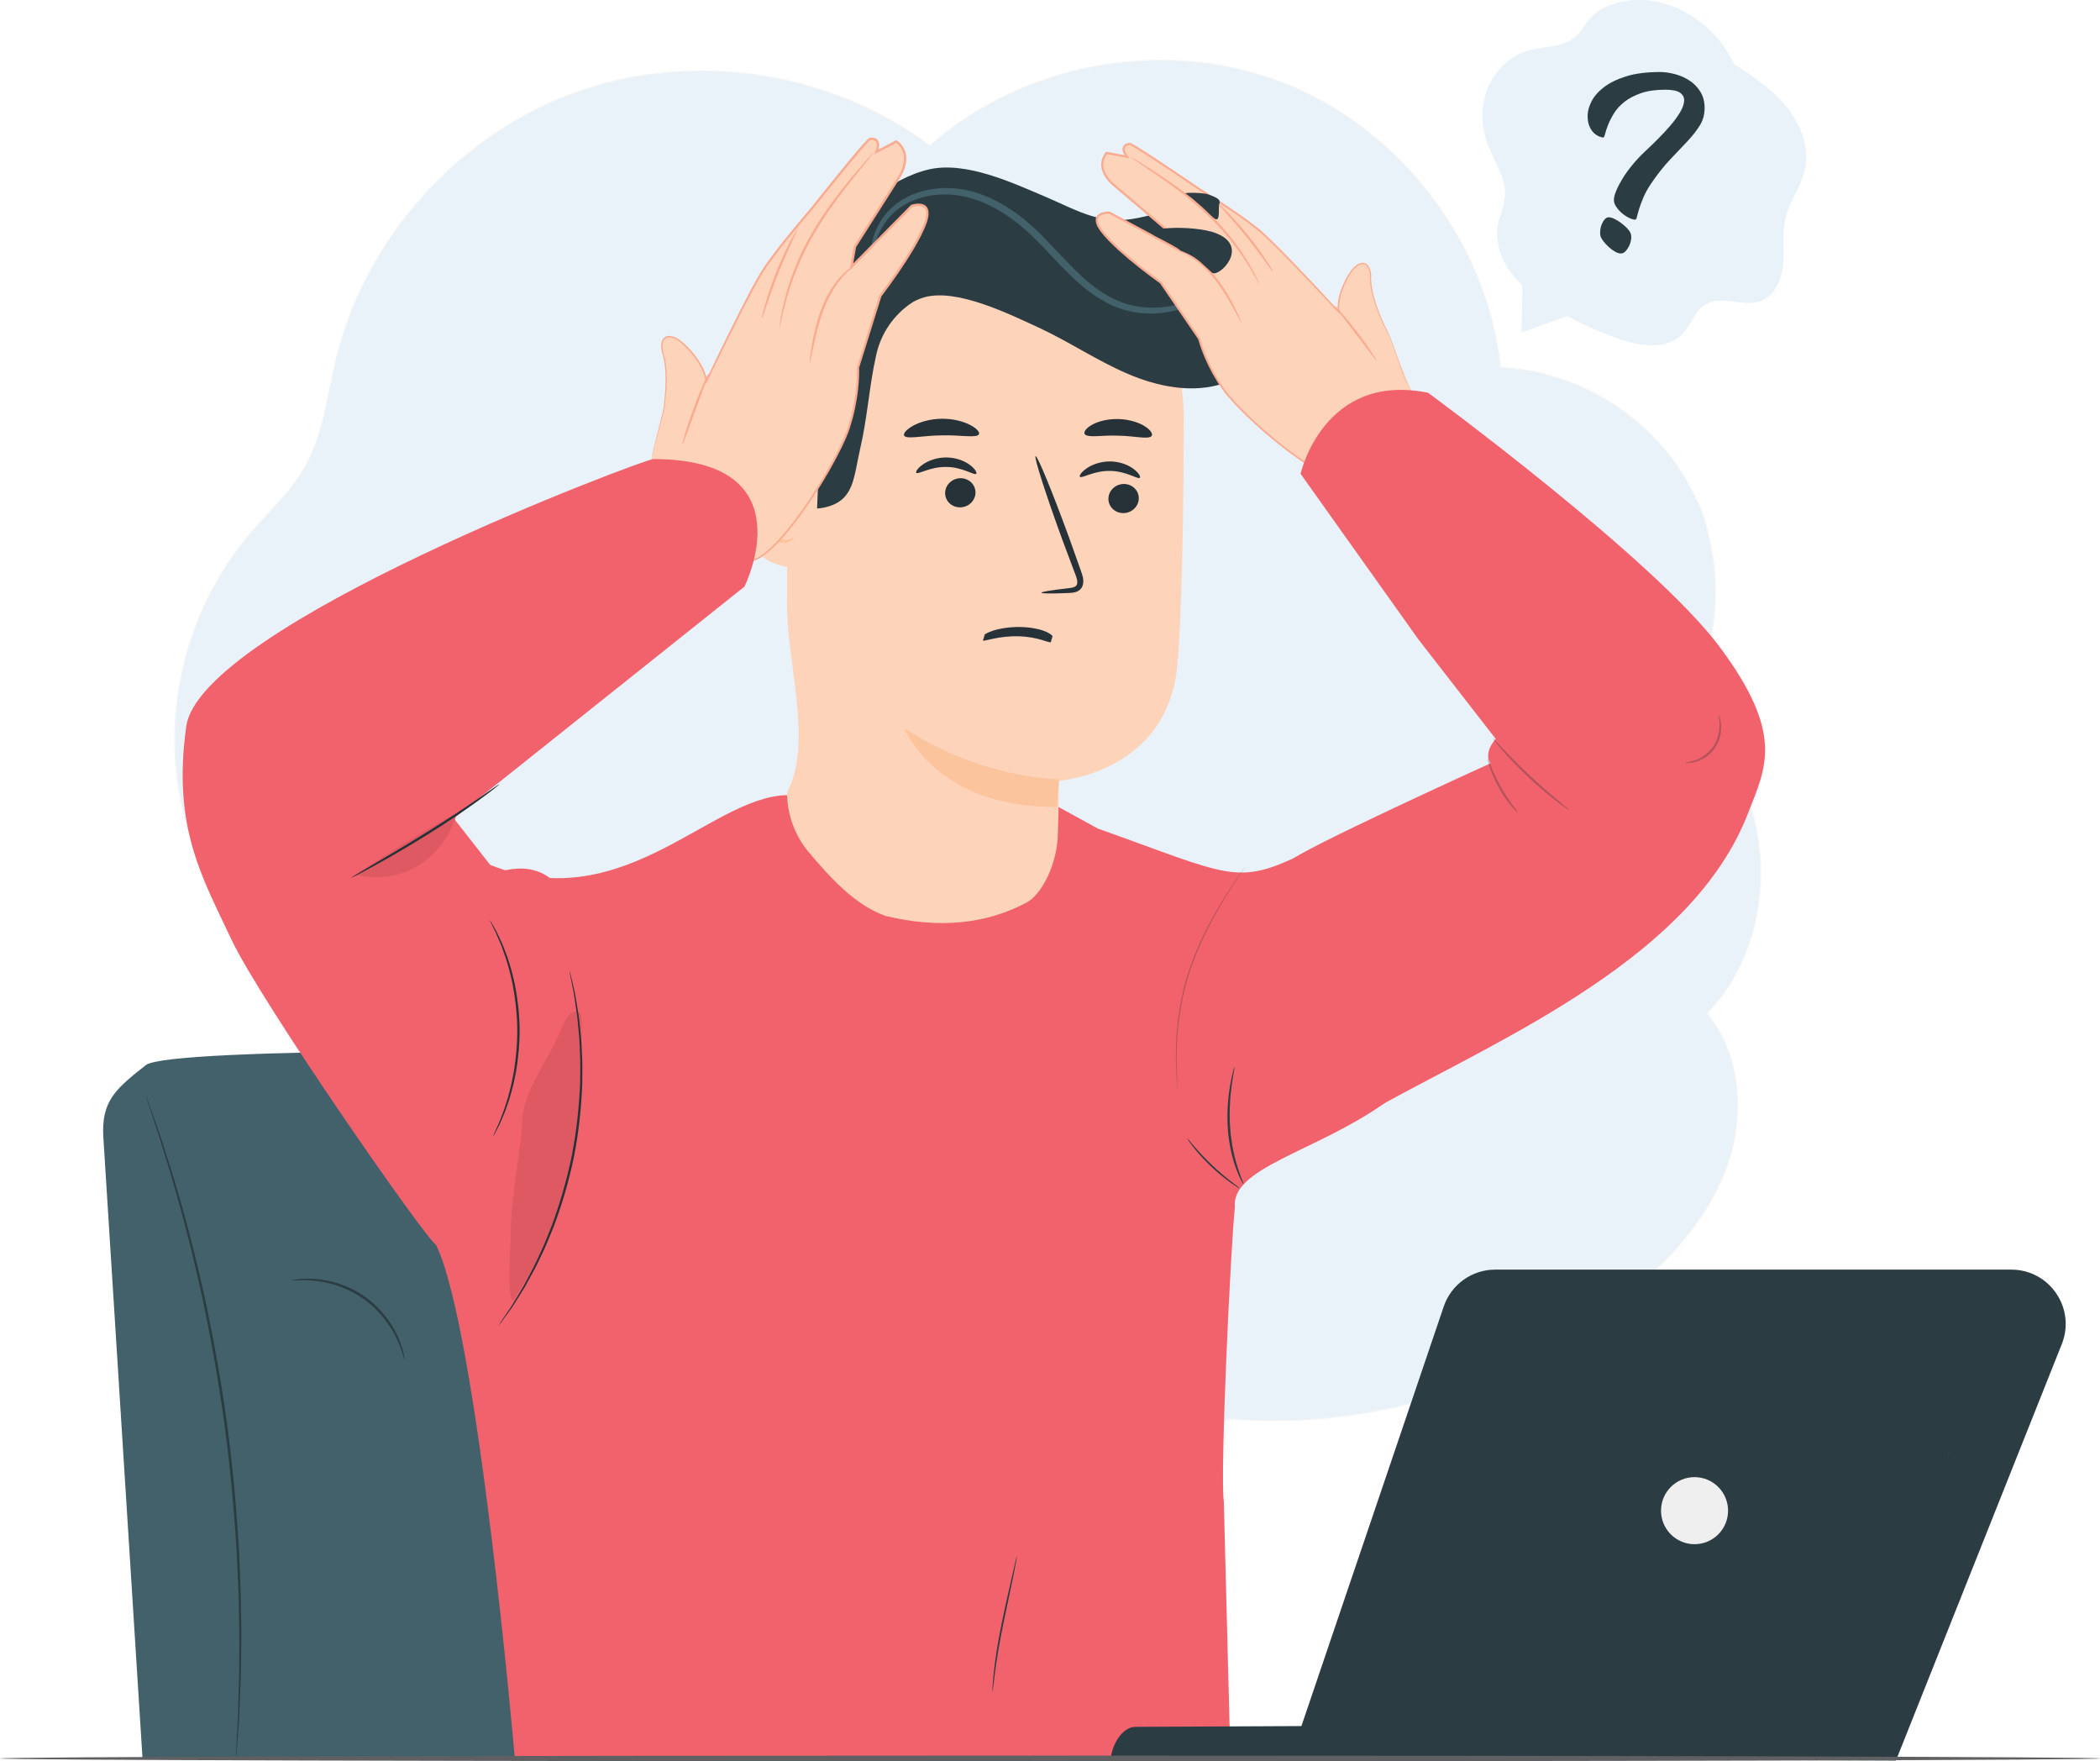 <svg xmlns="http://www.w3.org/2000/svg" xmlns:xlink="http://www.w3.org/1999/xlink" xmlns:xodm="http://www.corel.com/coreldraw/odm/2003" xml:space="preserve" width="1753px" height="1470px" style="shape-rendering:geometricPrecision; text-rendering:geometricPrecision; image-rendering:optimizeQuality; fill-rule:evenodd; clip-rule:evenodd" viewBox="0 0 1736.05 1455.8"> <defs>  <style type="text/css">   <![CDATA[    .str0 {stroke:#F4F4F4;stroke-width:0.89;stroke-miterlimit:22.926}    .fil15 {fill:#DF5963}    .fil17 {fill:#2C3C43}    .fil10 {fill:#606062;fill-rule:nonzero}    .fil4 {fill:#F9B39B;fill-rule:nonzero}    .fil5 {fill:#F69775;fill-rule:nonzero}    .fil3 {fill:#F1626C;fill-rule:nonzero}    .fil9 {fill:#EFEFEF;fill-rule:nonzero}    .fil8 {fill:#778488;fill-rule:nonzero}    .fil1 {fill:#42616A;fill-rule:nonzero}    .fil2 {fill:#2C3C43;fill-rule:nonzero}    .fil11 {fill:#263138;fill-rule:nonzero}    .fil0 {fill:#E9F2F9;fill-rule:nonzero}    .fil13 {fill:#FAAA8F;fill-rule:nonzero}    .fil7 {fill:#FBC49D;fill-rule:nonzero}    .fil6 {fill:#FDD3BA;fill-rule:nonzero}    .fil12 {fill:#263138;fill-rule:nonzero;fill-opacity:0.302}    .fil16 {fill:#F1626C;fill-rule:nonzero}    .fil14 {fill:#DF5963;fill-rule:nonzero}   ]]>  </style> </defs> <g id="Capa_x0020_1">    <g id="_2068124220896">   <path class="fil0 str0" d="M1392.06 585.2c22.98,-38.16 30.84,-84.77 23.31,-128.6 -0.3,-1.75 -0.66,-3.5 -1.08,-5.25 -3.22,-15.21 -5.7,-27.56 -13.05,-40.49 -0.75,-1.61 -1.52,-3.22 -2.31,-4.81 -0.8,-1.59 -1.62,-3.17 -2.46,-4.74 -30.43,-56.47 -91.91,-94.88 -156,-97.46 -10.91,-103.33 -83.12,-197.82 -179.95,-235.49 -96.83,-37.66 -213.91,-16.79 -291.76,52.02 -82.26,-61.62 -195.92,-78.72 -292.67,-44.06 -96.75,34.67 -173.68,120.07 -198.09,219.9 -7.46,30.53 -10.58,62.88 -26.15,90.18 -11.76,20.6 -29.77,36.75 -45.16,54.8 -49.14,57.59 -71.26,137.31 -58.82,211.98 12.43,74.68 59.19,142.92 124.33,181.49 -52.04,71.47 -33.78,184.05 38.18,235.41 41.33,29.5 96.46,40.79 127.95,80.62 13.39,16.94 21.15,37.6 32.78,55.8 39.52,61.89 127.35,87.22 193.76,55.9l352.74 -89.66c118.56,9.51 240.3,-29.26 331.53,-105.58 33.82,-28.29 64.22,-62.62 78.87,-104.21 14.65,-41.59 11.16,-91.39 -16.97,-125.35 66.42,-68.4 56.92,-194.71 -18.98,-252.4z"></path>   <path class="fil1" d="M711.38 926.93c-5.28,-32.42 -33.06,-56.37 -65.91,-56.81 -142.54,-1.9 -505.53,-5.18 -525,10.28 -24.26,19.27 -36.94,29.13 -35.04,59.7 1.74,28.09 32.36,513 32.36,513l679.3 0 -85.71 -526.17z"></path>   <path class="fil2" d="M195.15 1453.35c0.04,0 0.11,-0.49 0.2,-1.43 0.1,-1.06 0.21,-2.45 0.36,-4.2 0.28,-3.83 0.68,-9.25 1.18,-16.17 0.53,-7.03 1.08,-15.62 1.39,-25.62 0.36,-10 0.99,-21.38 1,-33.97 0.08,-6.3 0.15,-12.9 0.23,-19.77 0.06,-6.87 -0.17,-14.03 -0.26,-21.43 -0.06,-14.81 -0.87,-30.62 -1.57,-47.26 -1.88,-33.24 -5.04,-69.74 -10.13,-107.85 -5.27,-38.09 -11.98,-74.12 -19.05,-106.67 -3.77,-16.23 -7.21,-31.68 -11.11,-45.97 -1.9,-7.16 -3.59,-14.11 -5.48,-20.72 -1.92,-6.6 -3.74,-12.94 -5.5,-19 -3.37,-12.13 -7.03,-22.93 -10.04,-32.47 -2.97,-9.56 -5.79,-17.7 -8.18,-24.33 -2.34,-6.53 -4.17,-11.65 -5.46,-15.27 -0.62,-1.65 -1.1,-2.96 -1.47,-3.95 -0.34,-0.89 -0.54,-1.33 -0.57,-1.32 -0.04,0.01 0.09,0.48 0.36,1.39 0.32,1.01 0.74,2.34 1.27,4.02 1.2,3.65 2.9,8.82 5.07,15.4 2.27,6.66 4.98,14.84 7.84,24.42 2.89,9.56 6.44,20.38 9.72,32.53 1.71,6.06 3.5,12.4 5.35,19.01 1.85,6.61 3.5,13.57 5.36,20.72 3.82,14.3 7.19,29.75 10.91,45.96 6.95,32.53 13.58,68.51 18.85,106.54 5.08,38.05 8.3,74.48 10.29,107.68 0.75,16.61 1.63,32.39 1.76,47.18 0.12,7.39 0.39,14.53 0.38,21.39 -0.03,6.87 -0.06,13.46 -0.08,19.75 0.08,12.58 -0.45,23.95 -0.68,33.94 -0.2,9.99 -0.63,18.59 -1.03,25.62 -0.34,6.92 -0.59,12.36 -0.78,16.19 -0.06,1.76 -0.11,3.15 -0.15,4.22 -0.02,0.95 -0.01,1.44 0.02,1.44z"></path>   <path class="fil2" d="M241.22 1058.34c0.02,0.18 1.28,0.05 3.59,-0.07 3.14,-0.17 8.2,-0.34 14.65,0.26 11.13,0.97 26.64,4.97 40.7,14.81 14.06,9.86 23.11,23.07 27.83,33.19 4.81,10.19 6,17.19 6.42,17.08 0.12,-0.03 -0.07,-1.78 -0.76,-4.9 -0.68,-3.11 -2.01,-7.56 -4.28,-12.81 -4.43,-10.46 -13.52,-24.18 -27.98,-34.31 -14.45,-10.12 -30.45,-13.98 -41.8,-14.58 -5.72,-0.33 -10.35,-0.06 -13.51,0.36 -3.16,0.42 -4.88,0.83 -4.86,0.97z"></path>   <path class="fil3" d="M602.62 1062.01c0.14,0.02 0.68,-2.06 1.54,-5.83 0.89,-4.19 2.04,-9.58 3.42,-16.05 2.8,-13.57 6.53,-32.34 10.51,-53.1 0.24,-1.26 0.48,-2.53 0.71,-3.7l-1.34 0.83c19.62,5.31 37.45,9.1 50.37,11.44 6.47,1.18 11.7,2.02 15.32,2.52 3.62,0.51 5.63,0.7 5.65,0.56 0.03,-0.15 -1.93,-0.61 -5.51,-1.36 -3.96,-0.83 -9.05,-1.89 -15.17,-3.17 -12.82,-2.71 -30.55,-6.74 -50.1,-12.06l-1.12 -0.3 -0.21 1.13c-0.23,1.18 -0.47,2.44 -0.72,3.71 -3.98,20.76 -7.46,39.57 -9.87,53.21 -1.12,6.53 -2.04,11.96 -2.76,16.18 -0.61,3.83 -0.87,5.96 -0.72,5.99z"></path>   <path class="fil3" d="M755.79 943.09c0.59,0.07 1.81,-5.72 2.72,-12.95 0.92,-7.23 1.18,-13.15 0.59,-13.22 -0.59,-0.08 -1.8,5.72 -2.72,12.95 -0.92,7.23 -1.18,13.14 -0.59,13.22z"></path>   <path class="fil4" d="M1427.96 1245.75l48.78 -6.49c0,0 137.87,-28.11 139.21,-24.47 1.34,3.64 8.15,4.91 3.05,19.67 -5.1,14.77 -84.66,27.9 -88.2,32.59 -3.55,4.69 -6.09,32.08 -37.32,44.64 -31.24,12.56 -50.59,8.35 -50.59,8.35l-14.93 -74.29z"></path>   <path class="fil5" d="M1442.89 1320.04c-0.01,0.04 0.35,0.15 1.05,0.29 0.71,0.13 1.76,0.31 3.16,0.44 2.79,0.27 6.95,0.41 12.27,0 5.31,-0.41 11.79,-1.42 19.11,-3.39 7.27,-2.05 15.58,-4.57 23.98,-9.32 8.38,-4.66 16.19,-12.43 21.48,-22.44 2.71,-4.96 4.6,-10.6 6.64,-16.04 0.26,-0.69 0.57,-1.29 0.9,-1.81 0.24,-0.36 0.78,-0.6 1.45,-0.92 1.31,-0.57 2.75,-1.02 4.19,-1.47 2.9,-0.89 5.88,-1.69 8.91,-2.48 12.13,-3.15 24.96,-6.19 38.1,-10.05 6.57,-1.94 13.22,-4.06 19.82,-6.73 3.28,-1.37 6.57,-2.86 9.7,-4.8 1.57,-0.96 3.07,-2.11 4.44,-3.49 0.64,-0.77 1.28,-1.53 1.69,-2.54 0.47,-0.95 0.61,-1.78 0.93,-2.68 1,-3.53 1.8,-7.39 0.67,-11.25 -0.54,-1.92 -1.82,-3.58 -2.99,-4.89 -0.58,-0.67 -1.1,-1.29 -1.36,-1.89 -0.1,-0.16 0.1,0.07 -0.32,-0.53 -0.49,-0.49 -0.62,-0.4 -0.81,-0.49 -0.43,-0.13 -0.58,-0.09 -0.89,-0.14 -0.5,-0.02 -0.97,-0.03 -1.43,-0.01 -7.21,0.46 -14.01,1.69 -20.78,2.74 -13.49,2.23 -26.45,4.63 -38.79,6.96 -24.67,4.69 -46.83,9.16 -65.42,12.98 -4.65,0.92 -9.09,1.97 -13.25,2.67 -4.23,0.59 -8.22,1.15 -11.96,1.68 -7.41,1.05 -13.83,1.96 -19.13,2.72 -5.12,0.77 -9.16,1.37 -12.09,1.81 -1.27,0.22 -2.31,0.39 -3.14,0.53 -0.7,0.13 -1.06,0.21 -1.06,0.25 0.01,0.04 0.38,0.03 1.09,-0.03 0.84,-0.09 1.88,-0.19 3.17,-0.32 2.94,-0.34 7,-0.81 12.15,-1.41 5.33,-0.66 11.76,-1.45 19.2,-2.37 3.75,-0.47 7.75,-0.98 11.99,-1.51 4.27,-0.67 8.65,-1.65 13.33,-2.53 18.69,-3.57 40.87,-7.81 65.49,-12.52 12.33,-2.27 25.29,-4.64 38.76,-6.83 6.71,-1.04 13.63,-2.25 20.51,-2.68 0.42,-0.02 0.83,-0.02 1.21,0.01l0.42 0.05 0.1 -0.15 0.21 -0.49 0.18 -0.12c-1.64,0.62 -0.43,0.23 -0.79,0.39l0.09 0.19c0.45,1.03 1.13,1.77 1.7,2.44 1.16,1.33 2.12,2.58 2.56,4.13 0.92,3.08 0.29,6.66 -0.69,10.01 -0.54,1.8 -0.96,3.19 -2.13,4.36 -1.17,1.17 -2.52,2.23 -4,3.13 -2.95,1.83 -6.16,3.3 -9.37,4.64 -6.48,2.63 -13.08,4.75 -19.61,6.68 -13.06,3.88 -25.86,6.96 -38,10.17 -3.04,0.81 -6.04,1.62 -8.99,2.53 -1.47,0.48 -2.93,0.94 -4.39,1.58 -0.66,0.32 -1.59,0.69 -2.23,1.57 -0.47,0.74 -0.82,1.48 -1.08,2.18 -2.11,5.69 -3.86,11.06 -6.48,15.94 -5.08,9.76 -12.54,17.32 -20.68,21.97 -8.1,4.69 -16.36,7.33 -23.52,9.47 -7.23,2.05 -13.61,3.18 -18.87,3.7 -5.26,0.54 -9.38,0.53 -12.16,0.4 -1.39,-0.06 -2.44,-0.16 -3.16,-0.22 -0.71,-0.07 -1.07,-0.11 -1.08,-0.07z"></path>   <path class="fil3" d="M1020.87 997.82c-3.34,-32.26 64.88,-45.42 121.8,-84.67 92.81,-64 -19.68,-229.58 -64.64,-207.85 -56.2,27.16 -59.66,18.96 -170.49,-20.48l-33.23 -18.22 -223.63 -9.39c-65.59,1.14 -139.72,108.07 -256.75,52.8 -51.81,48.09 -33.58,263.75 -33.58,318.71 34.53,69.54 65.23,424.38 65.23,424.38l591.67 2.67 -5.52 -214.52c-3.21,-23.45 5.51,-208.74 9.14,-243.43z"></path>   <path class="fil2" d="M820.47 1398.29c0.1,0 0.32,-1.58 0.66,-4.45 0.31,-2.86 0.82,-7 1.49,-12.11 1.34,-10.22 3.67,-24.27 6.83,-39.68 3.2,-15.3 6.11,-29.14 8.27,-39.46 1.02,-5.06 1.81,-9.16 2.3,-12.01 0.49,-2.84 0.72,-4.42 0.62,-4.44 -0.09,-0.02 -0.5,1.52 -1.16,4.34 -0.69,3.04 -1.61,7.05 -2.72,11.9 -2.27,10.07 -5.52,23.95 -8.68,39.39 -3.16,15.44 -5.35,29.56 -6.44,39.84 -0.55,5.14 -0.91,9.3 -1.06,12.19 -0.16,2.88 -0.21,4.48 -0.11,4.49z"></path>   <path class="fil2" d="M981.41 940.82c-0.08,0.06 0.36,0.78 1.22,2.05 0.86,1.28 2.18,3.06 3.87,5.22 3.38,4.31 8.38,10.03 14.44,15.81 6.07,5.78 12.04,10.49 16.51,13.65 2.24,1.59 4.09,2.82 5.4,3.61 1.31,0.79 2.06,1.2 2.11,1.12 0.12,-0.17 -2.63,-2.14 -6.94,-5.49 -4.31,-3.35 -10.12,-8.14 -16.15,-13.87 -6.01,-5.73 -11.08,-11.3 -14.64,-15.44 -3.55,-4.14 -5.66,-6.78 -5.82,-6.66z"></path>   <path class="fil2" d="M1028.11 978.98c0.12,-0.08 -0.3,-1.32 -1.16,-3.49 -0.89,-2.15 -2.07,-5.33 -3.4,-9.32 -2.66,-7.98 -5.48,-19.49 -6.54,-33.05 -1.03,-13.58 -0.1,-26.51 1.21,-36 0.65,-4.74 1.28,-8.61 1.8,-11.3 0.48,-2.68 0.69,-4.16 0.57,-4.15 -0.13,0.02 -0.59,1.54 -1.3,4.26 -0.75,2.73 -1.58,6.65 -2.41,11.46 -1.66,9.62 -2.82,22.75 -1.78,36.46 1.08,13.69 4.14,25.21 7.15,33.05 1.5,3.92 2.88,7 3.99,9.03 1.09,2.04 1.74,3.13 1.87,3.05z"></path>   <path class="fil6" d="M650.65 338.61c0,53.45 0,106.91 0,160.36 0,52.03 21.6,113.87 0,156.08 0,18.08 6.39,35.58 18.03,49.41 17.87,21.2 38.12,43.66 63.55,52.64 43.61,10.48 82.56,6.97 116.62,-11.2 13.85,-7.97 24.74,-33.45 25.57,-54.25 0.91,-23.05 0.9,-46.28 0.9,-46.28 0,0 89.46,-6.42 97.86,-94.63 3.95,-41.54 5.21,-126.61 5.43,-205 0.24,-89.45 -68.35,-164.04 -157.48,-171.42l-2.52 -0.21c-92.32,-2.24 -168.28,72.16 -167.96,164.5z"></path>   <path class="fil7" d="M875.58 644.11c0,0 -63.95,-0.07 -127.96,-42.24 0,0 24.99,65.8 126.03,65.14l1.93 -22.9z"></path>   <path class="fil2" d="M754.54 249.71l-0.52 0.34c-14.98,9.95 -25.6,25.25 -29.54,42.79 -0.14,0.61 -0.27,1.2 -0.39,1.76 -5.54,24.9 -7.03,50.58 -12.82,75.42 -5.77,24.84 -4.71,43.83 -29.6,49.43 -15.69,3.53 -29.05,-5.2 -34.65,-14.08 -2.16,-3.43 -2.21,-7.74 -2.18,-11.8 0.32,-61.21 -11.99,-84.97 -6.61,-148.56 1.46,-17.31 10.95,-32.87 25.86,-41.79 14.1,-8.44 31.18,-16.99 45.39,-8.76 14.26,8.25 31.1,37.52 41.6,50.2l3.46 5.05z"></path>   <path class="fil6" d="M677.11 381.03c-1.45,-0.78 -59.19,-22.97 -62.26,37.56 -3.06,60.53 58.34,51.13 58.53,49.39 0.19,-1.73 3.73,-86.95 3.73,-86.95z"></path>   <path class="fil7" d="M656.05 444.12c-0.25,-0.21 -1.09,0.68 -2.91,1.41 -1.78,0.7 -4.8,1.1 -7.89,-0.24 -6.28,-2.67 -11.15,-13.1 -10.89,-24.02 0.13,-5.52 1.55,-10.71 3.72,-14.95 2.07,-4.33 5.09,-7.28 8.34,-7.69 3.24,-0.58 5.42,1.47 6.08,3.2 0.72,1.74 0.28,2.93 0.59,3.04 0.16,0.17 1.35,-0.94 0.99,-3.47 -0.19,-1.21 -0.82,-2.67 -2.19,-3.91 -1.39,-1.26 -3.49,-1.96 -5.75,-1.84 -4.69,0.09 -9.1,4.17 -11.49,8.83 -2.65,4.67 -4.37,10.49 -4.51,16.69 -0.23,12.21 5.43,23.94 14.06,26.92 4.2,1.32 7.82,0.22 9.72,-1.12 1.95,-1.39 2.34,-2.74 2.13,-2.85z"></path>   <path class="fil2" d="M706.67 203.63c-12.86,-25.38 30.73,-56.69 61.3,-63.62 30.58,-6.92 68.62,10.85 97.47,23.14 18.19,7.75 36.12,17.95 55.88,18.77 13.25,0.55 26.25,-3.21 39.08,-6.59 12.82,-3.37 26.14,-6.42 39.25,-4.42 13.11,1.99 26.11,10.13 30.1,22.77 3.99,12.65 -4.57,28.82 -17.81,29.56 17.47,-7.8 40.65,6.26 41.79,25.36 1.16,19.1 -20.14,35.85 -38.43,30.24 9.12,-5.8 21.4,6.04 19.45,16.67 -1.95,10.63 -12.32,17.62 -22.53,21.14 -26.09,8.97 -55.16,3.01 -80.49,-7.92 -25.33,-10.92 -48.37,-26.58 -73.42,-38.14 -25.05,-11.55 -66.93,-32.03 -93.61,-25.04 -19.65,5.15 -34.84,27.05 -45.2,21.08 -10.02,-5.77 -15.72,-17.23 -16.86,-28.73 -1.15,-11.5 1.45,-23 4.03,-34.27z"></path>   <path class="fil1" d="M1019.37 222.18c-0.48,-0.34 -3.48,4.21 -10.55,10.71 -7.07,6.39 -18.77,14.59 -35.33,18.82 -16.27,4.21 -37.92,4.22 -57.38,-7.09 -19.78,-10.89 -35.82,-30.76 -54.61,-49.77 -18.72,-19.17 -41.48,-34.09 -65.15,-38.22 -23.54,-4.22 -46.17,2.67 -59.39,15.22 -13.31,12.67 -17.03,28.07 -16.93,37.89 0.03,5.02 0.99,8.81 1.68,11.31 0.9,2.46 1.48,3.69 1.68,3.62 0.56,-0.14 -1.54,-5.32 -1.03,-14.86 0.58,-9.3 4.81,-23.54 17.44,-34.83 12.49,-11.15 33.59,-17.15 55.55,-12.92 22.08,4.15 43.64,18.31 61.92,37.02 18.44,18.59 34.99,39 56.18,50.37 21.05,11.85 44.28,11.32 61.15,6.35 17.26,-4.99 29.06,-14.13 35.84,-21.23 3.37,-3.63 5.76,-6.65 7.07,-8.89 1.39,-2.19 2.03,-3.39 1.86,-3.5z"></path>   <path class="fil1" d="M661.96 377.12c0.2,0.23 2.74,-1.44 5.41,-6.04 2.7,-4.53 5.14,-12.16 4.83,-21.64 0.27,-19.56 -15.2,-41.86 -15.16,-68.92 -0.24,-13.37 3.15,-26.12 9.66,-35.48 6.45,-9.33 15.82,-14.97 24.04,-17.52 8.32,-2.68 15.61,-2.1 20.38,-1.07 4.79,1.17 7.3,2.52 7.56,2.05 0.17,-0.23 -1.96,-2.31 -6.89,-4.29 -4.89,-1.82 -12.89,-3.16 -22.19,-0.77 -9.18,2.28 -19.79,8.01 -27.41,18.42 -7.56,10.3 -11.4,24.37 -11.14,38.73 0.04,14.43 4.19,27.81 8.49,39.02 4.27,11.25 7.79,21.3 8.43,30.07 1.72,17.95 -6.88,27.08 -6.01,27.44z"></path>   <path class="fil2" d="M1567.36 1455.15l136.95 -343.8c12.12,-29.56 -9.62,-61.97 -41.58,-61.97l-426.65 0c-19.26,0 -36.37,12.26 -42.56,30.49l-117.65 346.77 -137.38 0.66c-11.16,0.05 -20.19,16.38 -20.19,27.54l151.24 -1.74 497.82 2.05z"></path>   <path class="fil8" d="M1609.93 1204.25c0.07,-0.11 1.05,-1.61 2.28,-5.27 -0.69,1.92 -1.45,3.67 -2.28,5.27zm5 -16.43c0.14,-0.9 0.25,-1.81 0.32,-2.73 -0.08,0.9 -0.19,1.8 -0.32,2.73z"></path>   <path class="fil9" d="M1373.15 1248.61c0,15.31 12.41,27.72 27.72,27.72 15.3,0 27.71,-12.41 27.71,-27.72 0,-15.3 -12.41,-27.71 -27.71,-27.71 -15.31,0 -27.72,12.41 -27.72,27.71z"></path>   <path class="fil10" d="M0 1453.42c0,1.32 388.66,2.38 867.99,2.38 479.49,0 868.06,-1.06 868.06,-2.38 0,-1.31 -388.57,-2.38 -868.06,-2.38 -479.33,0 -867.99,1.07 -867.99,2.38z"></path>   <g>    <g>     <g>      <g>       <g>        <g>         <g>          <g>           <g>            <g>             <g>              <g>               <g>                <g>                 <g>                  <path class="fil11" d="M941.42 411.54c0.16,6.64 -5.34,12.25 -12.28,12.54 -6.92,0.29 -12.67,-4.85 -12.82,-11.49 -0.16,-6.65 5.34,-12.26 12.26,-12.55 6.94,-0.29 12.69,4.85 12.84,11.5z"></path>                 </g>                </g>               </g>              </g>             </g>            </g>           </g>          </g>         </g>        </g>       </g>      </g>     </g>    </g>   </g>   <g>    <g>     <g>      <g>       <g>        <g>         <g>          <g>           <g>            <g>             <g>              <g>               <g>                <g>                 <g>                  <g>                   <path class="fil11" d="M942.3 394.9c-1.58,1.62 -11.02,-5.54 -24.56,-5.67 -13.51,-0.32 -23.53,6.52 -24.98,4.84 -0.71,-0.74 0.91,-3.68 5.28,-6.77 4.29,-3.09 11.59,-6.05 20.02,-5.91 8.43,0.14 15.48,3.33 19.52,6.56 4.12,3.24 5.5,6.23 4.72,6.95z"></path>                  </g>                 </g>                </g>               </g>              </g>             </g>            </g>           </g>          </g>         </g>        </g>       </g>      </g>     </g>    </g>   </g>   <g>    <g>     <g>      <g>       <g>        <g>         <g>          <g>           <g>            <g>             <g>              <g>               <g>                <g>                 <g>                  <path class="fil11" d="M806.43 406.78c0.16,6.65 -5.34,12.26 -12.28,12.55 -6.92,0.28 -12.67,-4.85 -12.82,-11.5 -0.16,-6.64 5.34,-12.26 12.26,-12.55 6.94,-0.29 12.69,4.86 12.84,11.5z"></path>                 </g>                </g>               </g>              </g>             </g>            </g>           </g>          </g>         </g>        </g>       </g>      </g>     </g>    </g>   </g>   <g>    <g>     <g>      <g>       <g>        <g>         <g>          <g>           <g>            <g>             <g>              <g>               <g>                <g>                 <g>                  <g>                   <path class="fil11" d="M807.03 391.61c-1.59,1.62 -11.04,-5.54 -24.56,-5.67 -13.51,-0.32 -23.53,6.52 -24.98,4.84 -0.71,-0.74 0.9,-3.68 5.28,-6.77 4.29,-3.09 11.59,-6.05 20.01,-5.91 8.43,0.14 15.49,3.33 19.53,6.56 4.11,3.24 5.49,6.23 4.72,6.95z"></path>                  </g>                 </g>                </g>               </g>              </g>             </g>            </g>           </g>          </g>         </g>        </g>       </g>      </g>     </g>    </g>   </g>   <g>    <g>     <g>      <g>       <g>        <g>         <g>          <g>           <g>            <g>             <g>              <g>               <g>                <g>                 <g>                  <path class="fil11" d="M860.96 489.9c-0.05,-0.77 8.38,-2.12 22.03,-3.7 3.46,-0.32 6.74,-0.96 7.35,-3.32 0.84,-2.48 -0.56,-6.23 -2.18,-10.27 -3.15,-8.4 -6.45,-17.2 -9.91,-26.43 -13.74,-37.64 -23.64,-68.57 -22.12,-69.11 1.52,-0.54 13.9,29.53 27.63,67.16 3.31,9.28 6.47,18.13 9.47,26.59 1.26,3.95 3.46,8.43 1.64,13.59 -0.97,2.57 -3.53,4.41 -5.75,4.98 -2.22,0.65 -4.17,0.66 -5.88,0.74 -13.72,0.58 -22.24,0.54 -22.28,-0.23z"></path>                 </g>                </g>               </g>              </g>             </g>            </g>           </g>          </g>         </g>        </g>       </g>      </g>     </g>    </g>   </g>   <g>    <g>     <g>      <g>       <g>        <g>         <g>          <g>           <g>            <g>             <g>              <g>               <g>                <g>                 <g>                  <g>                   <path class="fil11" d="M869.88 526.59c-1.69,0.62 -10.45,-4.55 -26.76,-4.94 -16.31,-0.42 -27.92,4.24 -29.24,3.55 -0.71,-0.27 1.11,-1.91 6.32,-3.7 5.08,-1.76 13.93,-3.5 23.91,-3.25 9.97,0.25 17.69,2.39 21.68,4.38 4.1,2.02 4.95,3.73 4.09,3.96z"></path>                  </g>                 </g>                </g>               </g>              </g>             </g>            </g>           </g>          </g>         </g>        </g>       </g>      </g>     </g>    </g>    <g>     <g>      <g>       <g>        <g>         <g>          <g>           <g>            <g>             <g>              <g>               <g>                <g>                 <g>                  <g>                   <path class="fil11" d="M869.57 527.66c-1.7,0.62 -10.45,-4.55 -26.77,-4.95 -16.31,-0.41 -27.91,4.25 -29.23,3.56 -0.71,-0.27 1.11,-1.92 6.32,-3.7 5.08,-1.77 13.92,-3.5 23.9,-3.26 9.97,0.25 17.7,2.4 21.69,4.39 4.1,2.02 4.95,3.73 4.09,3.96z"></path>                  </g>                 </g>                </g>               </g>              </g>             </g>            </g>           </g>          </g>         </g>        </g>       </g>      </g>     </g>    </g>    <g>     <g>      <g>       <g>        <g>         <g>          <g>           <g>            <g>             <g>              <g>               <g>                <g>                 <g>                  <g>                   <path class="fil11" d="M869.25 528.72c-1.69,0.62 -10.45,-4.54 -26.76,-4.94 -16.31,-0.41 -27.92,4.25 -29.23,3.55 -0.71,-0.27 1.1,-1.91 6.31,-3.69 5.08,-1.77 13.93,-3.5 23.91,-3.26 9.97,0.25 17.7,2.39 21.68,4.39 4.11,2.01 4.95,3.72 4.09,3.95z"></path>                  </g>                 </g>                </g>               </g>              </g>             </g>            </g>           </g>          </g>         </g>        </g>       </g>      </g>     </g>    </g>    <g>     <g>      <g>       <g>        <g>         <g>          <g>           <g>            <g>             <g>              <g>               <g>                <g>                 <g>                  <g>                   <path class="fil11" d="M868.94 529.79c-1.69,0.62 -10.45,-4.55 -26.76,-4.94 -16.31,-0.42 -27.92,4.24 -29.24,3.55 -0.71,-0.27 1.11,-1.91 6.32,-3.7 5.08,-1.77 13.93,-3.5 23.91,-3.26 9.97,0.26 17.69,2.4 21.68,4.39 4.1,2.02 4.95,3.73 4.09,3.96z"></path>                  </g>                 </g>                </g>               </g>              </g>             </g>            </g>           </g>          </g>         </g>        </g>       </g>      </g>     </g>    </g>    <g>     <g>      <g>       <g>        <g>         <g>          <g>           <g>            <g>             <g>              <g>               <g>                <g>                 <g>                  <g>                   <path class="fil11" d="M868.63 530.85c-1.7,0.62 -10.45,-4.54 -26.77,-4.94 -16.31,-0.41 -27.91,4.25 -29.23,3.55 -0.71,-0.27 1.11,-1.91 6.31,-3.69 5.08,-1.77 13.93,-3.5 23.91,-3.26 9.97,0.25 17.7,2.4 21.69,4.39 4.1,2.01 4.94,3.72 4.09,3.95z"></path>                  </g>                 </g>                </g>               </g>              </g>             </g>            </g>           </g>          </g>         </g>        </g>       </g>      </g>     </g>    </g>   </g>   <g>    <g>     <g>      <g>       <g>        <g>         <g>          <g>           <g>            <g>             <g>              <path class="fil11" d="M747.41 359.97c1.79,3.47 14.97,0.01 30.96,-0.12 15.99,-0.45 29.28,2.53 30.95,-1.02 0.73,-1.68 -1.92,-4.83 -7.51,-7.7 -5.55,-2.87 -14.1,-5.18 -23.69,-5.02 -9.59,0.19 -18.05,2.81 -23.48,5.88 -5.48,3.07 -8.02,6.32 -7.23,7.98z"></path>             </g>            </g>           </g>          </g>         </g>        </g>       </g>      </g>     </g>    </g>   </g>   <g>    <g>     <g>      <g>       <g>        <g>         <g>          <g>           <g>            <g>             <g>              <path class="fil11" d="M896.82 358.91c2.7,3.22 14.08,0.62 27.58,1.18 13.51,0.16 24.8,3.37 27.6,0.3 1.23,-1.5 -0.41,-4.67 -5.25,-7.84 -4.76,-3.15 -12.86,-5.95 -22.14,-6.2 -9.28,-0.25 -17.46,2.12 -22.31,5.01 -4.94,2.91 -6.67,5.99 -5.48,7.55z"></path>             </g>            </g>           </g>          </g>         </g>        </g>       </g>      </g>     </g>    </g>   </g>   <g>    <path class="fil0" d="M1229.79 73.03c5.94,-14.76 18.53,-26.96 33.83,-31.33 13.14,-3.75 28.61,-2.28 38.86,-11.32 4.87,-4.29 7.75,-10.39 12.04,-15.26 7.67,-8.71 19.35,-12.91 30.85,-14.46 38.57,-5.2 73.93,21.19 87.99,52.07 15.77,10.42 31.8,21.08 43.7,35.76 11.9,14.68 19.24,34.3 14.84,52.68 -3.24,13.49 -12.37,24.99 -15.7,38.47 -3.04,12.3 -1.01,25.24 -1.99,37.87 -0.98,12.63 -6.35,26.49 -18.15,31.11 -14.55,5.69 -32.58,-5.02 -46.02,2.95 -9.13,5.41 -12.07,17.27 -19.52,24.83 -12.94,13.12 -34.74,9.75 -52.15,3.72 -20.13,-6.97 -39.46,-16.23 -57.5,-27.54 -11.8,-7.39 -23.23,-15.84 -31.57,-26.99 -8.35,-11.15 -13.35,-25.38 -11.05,-39.11 1.4,-8.38 5.42,-16.26 5.95,-24.74 0.92,-14.93 -8.92,-28.08 -14.23,-42.07 -5.65,-14.88 -6.12,-31.88 -0.18,-46.64z"></path>    <polygon class="fil0" points="1258.61,235.06 1296.26,261.01 1296.31,261.05 1257.78,274.71 "></polygon>   </g>   <path class="fil2" d="M1334.2 165.34c0,-2.02 0.62,-4.54 1.87,-7.57 1.25,-3.03 2.97,-6.36 5.16,-9.98 2.2,-3.62 4.9,-7.39 8.11,-11.31 3.21,-3.92 6.77,-7.72 10.69,-11.4 3.32,-3.09 6.82,-6.47 10.51,-10.15 3.68,-3.68 7.12,-7.39 10.33,-11.13 3.2,-3.74 5.88,-7.4 8.01,-10.96 2.14,-3.56 3.27,-6.74 3.39,-9.53 0.12,-2.79 -1.01,-5.01 -3.39,-6.68 -2.37,-1.66 -6.47,-2.49 -12.29,-2.49 -7.95,0 -14.69,0.98 -20.22,2.94 -5.52,1.96 -10.09,4.39 -13.71,7.3 -3.62,2.91 -6.47,6.09 -8.55,9.53 -2.08,3.44 -3.68,6.62 -4.81,9.53 -1.13,2.91 -1.93,5.34 -2.4,7.3 -0.48,1.96 -0.95,2.94 -1.43,2.94 -0.71,0 -1.78,-0.27 -3.21,-0.8 -1.42,-0.53 -2.87,-1.45 -4.36,-2.76 -1.48,-1.31 -2.76,-3.15 -3.83,-5.52 -1.07,-2.38 -1.6,-5.35 -1.6,-8.91 0,-3.68 1.07,-7.63 3.2,-11.84 2.14,-4.22 5.56,-8.14 10.25,-11.76 4.69,-3.62 10.83,-6.62 18.43,-8.99 7.6,-2.38 16.92,-3.57 27.97,-3.57 3.8,0 7.86,0.57 12.2,1.7 4.33,1.12 8.34,2.87 12.02,5.25 3.68,2.37 6.71,5.46 9.09,9.26 2.37,3.8 3.56,8.32 3.56,13.54 0,5.34 -1.31,10.12 -3.92,14.34 -2.61,4.21 -6.03,8.58 -10.24,13.09 -4.22,4.51 -8.97,9.53 -14.25,15.05 -5.29,5.52 -10.66,12.32 -16.12,20.4 -2.61,3.92 -4.66,7.66 -6.15,11.22 -1.48,3.56 -2.64,6.68 -3.47,9.35 -0.83,2.67 -1.43,4.81 -1.78,6.41 -0.36,1.61 -0.83,2.41 -1.43,2.41 -1.3,0 -2.97,-0.48 -4.98,-1.43 -2.02,-0.95 -3.95,-2.19 -5.79,-3.74 -1.84,-1.54 -3.45,-3.29 -4.81,-5.25 -1.37,-1.96 -2.05,-3.89 -2.05,-5.79zm-4.28 14.25c1.31,0 2.88,0.44 4.72,1.33 1.84,0.89 3.69,2.02 5.53,3.39 1.84,1.36 3.47,2.79 4.89,4.27 1.43,1.49 2.38,2.82 2.85,4.01 0.6,1.43 0.78,3.09 0.54,4.99 -0.24,1.9 -0.77,3.74 -1.6,5.52 -0.84,1.78 -1.85,3.29 -3.03,4.54 -1.19,1.25 -2.5,1.87 -3.92,1.87 -1.43,0 -3.06,-0.53 -4.9,-1.6 -1.84,-1.07 -3.56,-2.35 -5.17,-3.83 -1.6,-1.49 -3.02,-3.03 -4.27,-4.63 -1.25,-1.61 -2.05,-3 -2.4,-4.19 -0.36,-1.3 -0.45,-2.88 -0.27,-4.72 0.18,-1.84 0.59,-3.56 1.24,-5.16 0.66,-1.61 1.49,-2.97 2.5,-4.1 1.01,-1.13 2.11,-1.69 3.29,-1.69z"></path>   <g>    <path class="fil12" d="M1029.4 716.19c0.01,0.01 -0.08,0.17 -0.26,0.46 -0.22,0.34 -0.49,0.77 -0.83,1.3 -0.79,1.19 -1.88,2.84 -3.26,4.94 -2.9,4.26 -6.91,10.52 -11.77,18.31 -9.51,15.63 -22.13,37.89 -30.48,64.13 -4.11,13.11 -6.63,25.83 -8.12,37.38 -0.33,2.88 -0.71,5.7 -0.97,8.44 -0.19,2.73 -0.37,5.38 -0.54,7.95 -0.08,1.28 -0.2,2.54 -0.24,3.77 -0.03,1.24 -0.06,2.44 -0.08,3.63 -0.05,2.37 -0.1,4.64 -0.15,6.82 0.05,8.65 0.22,15.64 0.57,20.43 0.12,2.35 0.21,4.21 0.28,5.54 0.02,0.59 0.04,1.07 0.05,1.44 0.01,0.33 0,0.5 -0.01,0.5 -0.02,0.01 -0.04,-0.16 -0.08,-0.48 -0.04,-0.37 -0.08,-0.84 -0.14,-1.42 -0.11,-1.33 -0.26,-3.17 -0.45,-5.51 -0.45,-4.77 -0.72,-11.75 -0.85,-20.41 0.03,-2.18 0.06,-4.46 0.09,-6.83 0.02,-1.19 0.04,-2.4 0.05,-3.64 0.04,-1.23 0.15,-2.5 0.22,-3.78 0.16,-2.58 0.33,-5.24 0.5,-7.97 0.25,-2.75 0.62,-5.58 0.94,-8.48 1.45,-11.59 3.96,-24.37 8.09,-37.55 8.39,-26.38 21.14,-48.68 30.8,-64.25 4.94,-7.76 9.03,-13.99 12.01,-18.19 1.44,-2.07 2.58,-3.69 3.4,-4.86 0.37,-0.52 0.66,-0.93 0.9,-1.26 0.21,-0.27 0.32,-0.41 0.33,-0.41z"></path>   </g>   <g>    <g>     <path class="fil6" d="M538.51 378.29l10.1 -39.11c0,0 4.88,-29.59 -0.2,-45.27 -5.07,-15.68 4.34,-22.62 19.67,-6.74 15.33,15.87 15.82,28 15.82,28 0,0 34.16,-71.41 45.91,-90.14 11.75,-18.73 40.43,-51.56 40.43,-51.56 0,0 45.96,-57.96 48.91,-58.62 2.94,-0.66 9.53,0.12 5.42,10.7l16.29 -8.56c0,0 16.1,9.34 1.06,31.7 -15.04,22.37 -35.13,55.21 -35.13,55.21l-2.93 16.75 49.86 -50.46c0,0 19.89,-6.71 10.5,16.32 -9.39,23.03 -36.42,58.06 -36.42,58.06l-18.41 59.18c0,0 1.1,23.25 -7.82,50.36 -8.91,27.11 -56.05,104.12 -80.1,109.3 -24.06,5.17 -82.96,-85.12 -82.96,-85.12z"></path>     <g>      <path class="fil13" d="M538.51 378.29c0,0 0.31,0.37 0.87,1.18 0.58,0.84 1.4,2.01 2.46,3.54 2.18,3.12 5.4,7.75 9.71,13.68 4.3,5.93 9.68,13.18 16.25,21.46 6.61,8.23 14.31,17.62 23.84,27.12 4.77,4.71 10.04,9.48 16.17,13.43 3.08,1.88 6.44,3.65 10.08,4.13 3.61,0.53 7.3,-1.16 10.63,-3.28 6.69,-4.39 12.68,-10.54 18.47,-17.17 5.8,-6.65 11.32,-14 16.79,-21.74 10.81,-15.58 21.46,-32.85 30.8,-51.99 2.29,-4.79 4.5,-9.72 6.23,-14.86 1.67,-5.19 3.11,-10.53 4.27,-16 2.28,-10.92 3.67,-22.42 3.45,-33.98l-0.01 -0.19 0.05 -0.15c5.82,-18.75 12,-38.69 18.36,-59.19l0.05 -0.16 0.11 -0.15c9.33,-12.35 18.44,-25.36 26.7,-39.21 4.05,-6.95 8.02,-14.16 10.7,-21.82 0.59,-1.91 1.13,-3.88 1.23,-5.81 0.1,-1.9 -0.11,-3.89 -1.3,-5.09 -1.12,-1.25 -2.96,-1.72 -4.81,-1.75 -1.85,-0.04 -3.82,0.31 -5.61,0.85l0.38 -0.23c-15.96,16.15 -32.77,33.17 -49.85,50.46l-2.15 2.17 0.54 -3.06c0.23,-1.34 0.48,-2.79 0.74,-4.23 0.73,-4.19 1.45,-8.37 2.18,-12.52l0.04 -0.21 0.1 -0.16c9.31,-14.63 18.51,-29.08 27.57,-43.32 2.27,-3.56 4.53,-7.1 6.77,-10.63 1.15,-1.78 2.16,-3.51 3.24,-5.26 0.87,-1.84 1.86,-3.63 2.44,-5.57 1.33,-3.8 1.79,-7.9 0.84,-11.68 -0.99,-3.71 -3.4,-7.08 -6.44,-9.04l0.87 0.01c-5.47,2.88 -10.9,5.73 -16.28,8.55l-2.18 1.14 0.9 -2.38c1.04,-2.75 1.91,-6.13 0.47,-8.11 -0.71,-0.94 -1.99,-1.39 -3.31,-1.41 -0.33,-0.01 -0.66,0.02 -0.99,0.05l-0.48 0.08c-0.15,0.05 -0.05,0.08 -0.14,0.1 -0.51,0.41 -1.05,0.94 -1.57,1.48 -4.18,4.41 -8.1,9.16 -12.01,13.8 -7.78,9.34 -15.32,18.64 -22.7,27.8 -3.68,4.6 -7.32,9.15 -10.93,13.65 -3.73,4.41 -7.43,8.78 -11.09,13.1 -7.25,8.67 -14.25,17.27 -20.76,25.94 -3.25,4.33 -6.41,8.67 -9.25,13.13 -2.8,4.48 -5.36,9.08 -7.83,13.66 -4.93,9.16 -9.55,18.21 -14,27.02 -8.89,17.64 -17.08,34.38 -24.63,50.01l-0.99 2.05 -0.27 -2.33c-0.72,-5.98 -3.59,-11.56 -6.63,-16.4 -3.17,-4.83 -6.83,-9.14 -10.7,-12.88 -3.82,-3.6 -8.26,-7.08 -13.02,-7.11 -1.18,-0.04 -2.22,0.49 -3.13,1.13 -0.79,0.8 -1.43,1.8 -1.72,2.96 -0.63,2.29 -0.54,4.8 -0.05,7.12 0.45,2.32 1.21,4.58 1.78,6.91 0.48,2.32 0.81,4.62 1.03,6.88 0.41,4.53 0.43,8.88 0.31,13.03 -0.27,8.3 -1.1,15.77 -2.14,22.4l0 0.02 -0.01 0.01c-3.35,12.67 -5.92,22.39 -7.67,29.02 -0.88,3.25 -1.55,5.73 -2.02,7.46 -0.46,1.68 -0.75,2.54 -0.75,2.54 0,0 0.16,-0.84 0.56,-2.51 0.43,-1.73 1.04,-4.21 1.84,-7.46 1.68,-6.68 4.14,-16.47 7.35,-29.23l-0.01 0.03c0.97,-6.59 1.75,-14.06 1.96,-22.29 0.22,-8.27 -0.19,-17.25 -3.26,-26.58 -0.51,-2.42 -0.66,-5.07 0.04,-7.68 0.33,-1.31 1.07,-2.53 2.06,-3.52 1.1,-0.84 2.44,-1.45 3.79,-1.42 5.46,0.05 9.9,3.7 13.87,7.35 3.97,3.8 7.69,8.13 10.95,13.06 3.13,5 6.09,10.48 6.9,17.09l-1.26 -0.27c7.49,-15.68 15.63,-32.44 24.48,-50.12 4.44,-8.83 9.03,-17.9 13.96,-27.1 2.46,-4.6 5.02,-9.24 7.86,-13.79 2.87,-4.53 6.04,-8.9 9.3,-13.27 6.52,-8.72 13.52,-17.35 20.77,-26.05 3.64,-4.32 7.32,-8.68 11.04,-13.08 3.6,-4.52 7.24,-9.08 10.91,-13.68 7.37,-9.17 14.9,-18.5 22.69,-27.86 3.92,-4.67 7.81,-9.39 12.09,-13.93 0.56,-0.56 1.1,-1.12 1.79,-1.67 0.23,-0.16 0.65,-0.39 0.86,-0.43l0.63 -0.1c0.41,-0.05 0.83,-0.08 1.25,-0.07 1.63,0.03 3.5,0.56 4.7,2.12 1.2,1.56 1.27,3.56 1.09,5.23 -0.17,1.73 -0.74,3.29 -1.28,4.85l-1.27 -1.24c5.38,-2.83 10.8,-5.68 16.28,-8.56l0.47 -0.25 0.4 0.26c3.62,2.33 6.16,5.99 7.35,10.23 1.08,4.27 0.53,8.82 -0.88,12.88 -0.63,2.09 -1.66,3.96 -2.58,5.9 -1.1,1.8 -2.21,3.68 -3.33,5.42 -2.25,3.53 -4.5,7.07 -6.76,10.62 -9.05,14.22 -18.23,28.66 -27.53,43.27l0.14 -0.37c-0.72,4.16 -1.45,8.33 -2.18,12.52 -0.25,1.45 -0.51,2.9 -0.74,4.23l-1.61 -0.9c17.09,-17.28 33.9,-34.3 49.86,-50.45l0.17 -0.17 0.21 -0.06c2.06,-0.63 4.09,-0.99 6.24,-0.95 2.08,0.05 4.45,0.54 6.12,2.36 1.73,1.83 1.92,4.41 1.81,6.57 -0.12,2.23 -0.7,4.31 -1.33,6.34 -2.81,8 -6.81,15.19 -10.9,22.22 -8.34,13.96 -17.48,26.98 -26.87,39.39l0.16 -0.31c-6.39,20.49 -12.6,40.41 -18.45,59.16l0.04 -0.33c0.21,11.88 -1.21,23.39 -3.54,34.46 -1.19,5.53 -2.65,10.93 -4.35,16.19 -1.8,5.27 -4.03,10.23 -6.36,15.06 -9.45,19.24 -20.17,36.52 -31.08,52.13 -5.51,7.76 -11.08,15.12 -16.95,21.8 -5.86,6.66 -11.91,12.85 -18.82,17.35 -3.42,2.16 -7.37,4 -11.42,3.41 -3.95,-0.55 -7.38,-2.41 -10.53,-4.35 -6.24,-4.07 -11.51,-8.9 -16.29,-13.68 -9.53,-9.6 -17.19,-19.06 -23.75,-27.36 -6.51,-8.35 -11.83,-15.66 -16.07,-21.66 -4.24,-5.99 -7.39,-10.68 -9.49,-13.86 -1.01,-1.56 -1.79,-2.76 -2.35,-3.63 -0.51,-0.81 -0.75,-1.26 -0.75,-1.26z"></path>     </g>    </g>    <g>     <path class="fil13" d="M722.24 125.91c0.1,0.09 -1.31,1.95 -3.93,5.24 -2.85,3.54 -6.61,8.23 -11.16,13.89 -9.34,11.76 -22.33,28.05 -33.96,47.93 -11.69,19.85 -18.94,39.71 -23.03,54.32 -2.09,7.32 -3.42,13.34 -4.31,17.5 -0.89,4.17 -1.35,6.49 -1.5,6.47 -0.07,-0.02 -0.03,-0.61 0.09,-1.73 0.13,-1.12 0.32,-2.77 0.68,-4.88 0.66,-4.23 1.8,-10.32 3.73,-17.73 3.78,-14.8 10.9,-34.96 22.7,-55 11.73,-20.05 24.96,-36.27 34.57,-47.81 4.84,-5.76 8.84,-10.34 11.63,-13.47 2.79,-3.14 4.39,-4.82 4.49,-4.73z"></path>    </g>    <g>     <path class="fil13" d="M705.91 219.7c0.2,0.3 -3.97,3.08 -9.28,9.14 -5.34,5.98 -11.43,15.55 -15.83,27.21 -4.41,11.67 -6.75,22.85 -8.48,30.9 -1.68,8.08 -2.74,13.08 -3.01,13.03 -0.13,-0.02 -0.04,-1.3 0.24,-3.6 0.28,-2.29 0.75,-5.61 1.43,-9.69 1.4,-8.14 3.54,-19.48 8.03,-31.37 4.49,-11.89 10.93,-21.61 16.65,-27.47 2.84,-2.96 5.38,-5.07 7.24,-6.36 1.85,-1.31 2.95,-1.89 3.01,-1.79z"></path>    </g>    <g>     <path class="fil13" d="M659.32 189.23c0.24,0.15 -1.68,4.18 -4.71,10.72 -3.03,6.55 -7.11,15.63 -11.19,25.85 -4.08,10.23 -7.39,19.65 -9.71,26.5 -2.31,6.85 -3.7,11.11 -3.97,11.03 -0.24,-0.07 0.69,-4.47 2.68,-11.46 1.99,-6.99 5.12,-16.54 9.23,-26.83 4.11,-10.28 8.4,-19.33 11.75,-25.73 3.35,-6.4 5.7,-10.2 5.92,-10.08z"></path>    </g>    <g>     <path class="fil13" d="M585.76 308.76c0.25,0.11 -0.89,3.41 -2.85,8.68 -2.23,5.98 -4.81,12.92 -7.67,20.57 -2.8,7.68 -5.34,14.64 -7.53,20.63 -1.94,5.28 -3.21,8.53 -3.47,8.44 -0.25,-0.08 0.57,-3.49 2.18,-8.89 1.62,-5.41 4.06,-12.82 7.03,-20.89 2.98,-8.07 5.93,-15.27 8.21,-20.41 2.28,-5.14 3.87,-8.24 4.1,-8.13z"></path>    </g>   </g>   <path class="fil6" d="M1171.95 335.95l-27.31 -66.31c0,0 -12.02,-24.39 -11.52,-39.27 0.5,-14.88 -9.72,-18.48 -19.37,-0.81 -9.64,17.68 -6.95,28.31 -6.95,28.31 0,0 -49.06,-53.12 -64.42,-66.34 -15.37,-13.22 -49.56,-34.33 -49.56,-34.33 0,0 -56.16,-38.44 -58.97,-38.26 -2.81,0.18 -8.52,2.54 -2.11,10.65l-16.8 -3.24c0,0 -12.02,12.21 7.23,27.73 19.26,15.53 45.74,38.84 45.74,38.84l6.95 13.77 -57.72 -30.96c0,0 -19.57,-0.73 -5.2,16.82 14.36,17.55 47.63,40.99 47.63,40.99l31.78 46.56c0,0 5.02,20.42 20.01,41.63 14.98,21.2 77.13,75.85 100.02,74.18 22.9,-1.67 60.57,-59.96 60.57,-59.96z"></path>   <path class="fil13" d="M1167.88 326.38c-0.99,2.8 -2.23,6.23 -3.72,10.23 -2.33,6.25 -12.6,-2.49 -16.34,6.36 -3.81,8.82 -8.28,18.93 -14.38,29.59 -3.06,5.31 -6.55,10.79 -11.03,15.78 -2.28,2.42 -4.83,4.81 -7.97,6.16 -3.1,1.39 -6.84,0.87 -10.38,-0.12 -7.13,-2.1 -14.09,-5.89 -20.98,-10.15 -6.92,-4.28 -13.77,-9.23 -20.67,-14.54 -13.71,-10.73 -27.72,-22.97 -41.03,-37.15 -3.29,-3.57 -6.54,-7.28 -9.42,-11.28 -2.84,-4.08 -5.51,-8.34 -7.96,-12.78 -4.86,-8.88 -9.08,-18.48 -11.86,-28.56l-0.04 -0.16 -0.08 -0.11c-10.06,-14.77 -20.75,-30.46 -31.74,-46.59l-0.09 -0.13 -0.14 -0.09c-11.54,-8.32 -23.07,-17.26 -34.05,-27.15 -5.42,-4.98 -10.85,-10.21 -15.23,-16.15 -1.02,-1.51 -2.01,-3.08 -2.6,-4.73 -0.58,-1.62 -0.91,-3.4 -0.15,-4.74 0.68,-1.37 2.21,-2.25 3.86,-2.75 1.65,-0.51 3.5,-0.71 5.25,-0.69l-0.39 -0.11c18.47,9.91 37.93,20.35 57.71,30.96l2.48 1.33 -1.27 -2.52c-0.55,-1.09 -1.15,-2.28 -1.76,-3.47 -1.73,-3.44 -3.46,-6.87 -5.18,-10.29l-0.09 -0.17 -0.13 -0.12c-12.12,-10.28 -24.1,-20.45 -35.9,-30.47 -2.95,-2.5 -5.89,-4.99 -8.82,-7.48 -1.48,-1.24 -2.84,-2.48 -4.26,-3.72 -1.25,-1.38 -2.6,-2.67 -3.62,-4.2 -2.17,-2.96 -3.65,-6.39 -3.77,-9.91 -0.06,-3.47 1.22,-7 3.44,-9.48l-0.78 0.24c5.66,1.09 11.26,2.17 16.81,3.23l2.24 0.44 -1.42 -1.83c-1.64,-2.12 -3.29,-4.83 -2.51,-6.92 0.39,-0.99 1.42,-1.7 2.6,-2.06 0.3,-0.09 0.6,-0.16 0.9,-0.21l0.46 -0.05c0.14,0 0.06,0.05 0.15,0.04 0.55,0.23 1.18,0.55 1.79,0.88 4.88,2.76 9.62,5.87 14.32,8.89 9.39,6.09 18.55,12.23 27.53,18.28 4.48,3.03 8.92,6.05 13.32,9.03 4.49,2.86 8.93,5.7 13.32,8.5 8.74,5.66 17.24,11.32 25.31,17.16 4.03,2.93 7.98,5.88 11.68,9.01 3.67,3.16 7.15,6.49 10.54,9.83 6.79,6.68 13.26,13.34 19.53,19.83 12.53,13 24.19,25.41 34.99,37.02l1.41 1.52 -0.35 -2.08c-0.9,-5.37 0.23,-10.93 1.7,-15.9 1.6,-5 3.77,-9.67 6.27,-13.9 2.51,-4.1 5.59,-8.25 9.84,-9.49 1.05,-0.34 2.12,-0.16 3.1,0.17 0.92,0.49 1.74,1.19 2.31,2.12 1.16,1.83 1.71,4.03 1.88,6.16 0.19,2.13 0.1,4.28 0.19,6.44 0.17,2.14 0.47,4.21 0.85,6.23 0.8,4.03 1.91,7.8 3.08,11.37 2.38,7.12 5.06,13.38 7.71,18.85l0 0.02 0.01 0.01c6.28,10.12 15.59,42.35 18.87,47.64l3.23 5.15 0.21 0 -3.11 -5.22c-3.22,-5.35 -12.46,-37.67 -18.63,-47.91l0.02 0.03c-2.57,-5.46 -5.2,-11.73 -7.51,-18.82 -2.34,-7.1 -4.28,-14.98 -3.94,-23.85 -0.17,-2.23 -0.71,-4.57 -2.01,-6.65 -0.64,-1.04 -1.62,-1.92 -2.76,-2.52 -1.21,-0.44 -2.56,-0.63 -3.76,-0.26 -4.88,1.44 -7.93,5.74 -10.55,9.92 -2.57,4.31 -4.78,9.01 -6.44,14.11 -1.51,5.14 -2.75,10.65 -1.78,16.58l1.07 -0.56c-10.77,-11.66 -22.39,-24.11 -34.88,-37.16 -6.26,-6.52 -12.72,-13.2 -19.52,-19.91 -3.39,-3.35 -6.88,-6.71 -10.6,-9.93 -3.75,-3.19 -7.71,-6.16 -11.76,-9.11 -8.1,-5.89 -16.6,-11.57 -25.34,-17.26 -4.39,-2.81 -8.81,-5.64 -13.28,-8.51 -4.4,-2.99 -8.84,-6 -13.31,-9.05 -8.98,-6.07 -18.14,-12.21 -27.53,-18.33 -4.72,-3.04 -9.43,-6.14 -14.44,-8.98 -0.64,-0.34 -1.28,-0.68 -2.03,-0.99 -0.25,-0.08 -0.69,-0.17 -0.89,-0.15l-0.59 0.07c-0.38,0.07 -0.76,0.15 -1.13,0.27 -1.46,0.44 -2.99,1.38 -3.67,3.03 -0.67,1.66 -0.22,3.41 0.37,4.81 0.6,1.46 1.51,2.67 2.4,3.87l0.82 -1.39c-5.55,-1.08 -11.15,-2.16 -16.8,-3.26l-0.49 -0.09 -0.29 0.33c-2.64,2.94 -3.98,6.77 -3.95,10.74 0.14,3.98 1.8,7.78 4.11,10.94 1.1,1.64 2.52,3 3.84,4.45 1.46,1.28 2.93,2.62 4.38,3.84 2.93,2.48 5.86,4.97 8.81,7.47 11.78,10.01 23.74,20.17 35.84,30.45l-0.22 -0.29c1.72,3.42 3.45,6.85 5.19,10.29 0.6,1.19 1.2,2.38 1.75,3.48l1.21 -1.19c-19.77,-10.61 -39.24,-21.05 -57.72,-30.95l-0.2 -0.11 -0.2 0c-2.01,-0.01 -3.92,0.2 -5.83,0.78 -1.86,0.57 -3.85,1.6 -4.88,3.61 -1.08,2.02 -0.58,4.31 0.07,6.15 0.68,1.91 1.74,3.56 2.83,5.16 4.58,6.21 10.03,11.41 15.51,16.46 11.08,9.96 22.63,18.89 34.26,27.25l-0.23 -0.23c11.01,16.11 21.73,31.79 31.81,46.54l-0.13 -0.28c2.88,10.34 7.13,19.95 12.07,28.95 2.5,4.48 5.2,8.79 8.09,12.91 2.96,4.1 6.25,7.83 9.58,11.42 13.44,14.25 27.51,26.47 41.32,37.21 6.94,5.31 13.84,10.26 20.82,14.55 6.97,4.27 14,8.08 21.35,10.21 3.63,0.99 7.64,1.58 11.12,0.03 3.4,-1.49 5.99,-3.97 8.32,-6.46 4.54,-5.13 8.02,-10.66 11.07,-16.02 6.07,-10.76 10.49,-20.91 14.22,-29.79 3.69,-8.9 13.89,-0.2 16.14,-6.47 1.46,-4.09 2.66,-7.58 3.61,-10.43l-0.38 0z"></path>   <g>    <path class="fil13" d="M933.93 129.31c-0.06,0.1 1.68,1.36 4.88,3.54 3.46,2.33 8.04,5.43 13.59,9.17 11.4,7.8 27.26,18.58 42.81,32.83 15.61,14.21 27.23,29.56 34.67,41.17 3.76,5.81 6.51,10.68 8.38,14.06 1.88,3.38 2.89,5.28 3.01,5.22 0.06,-0.03 -0.12,-0.53 -0.52,-1.47 -0.41,-0.94 -1,-2.32 -1.87,-4.06 -1.68,-3.49 -4.28,-8.48 -7.92,-14.41 -7.22,-11.85 -18.8,-27.49 -34.55,-41.83 -15.7,-14.37 -31.74,-25.04 -43.33,-32.58 -5.83,-3.75 -10.59,-6.69 -13.9,-8.7 -3.32,-2 -5.18,-3.05 -5.25,-2.94z"></path>   </g>   <g>    <path class="fil13" d="M972.78 206.39c-0.11,0.31 4.35,1.65 10.67,5.54 6.34,3.81 14.27,10.55 21.22,19.52 6.97,8.99 11.95,18.07 15.58,24.6 3.59,6.57 5.83,10.64 6.06,10.52 0.11,-0.05 -0.3,-1.14 -1.14,-3.05 -0.85,-1.92 -2.13,-4.67 -3.79,-8.04 -3.35,-6.69 -8.2,-15.97 -15.3,-25.12 -7.09,-9.15 -15.37,-15.92 -22.01,-19.54 -3.31,-1.83 -6.13,-3.01 -8.13,-3.66 -1.99,-0.65 -3.13,-0.88 -3.16,-0.77z"></path>   </g>   <g>    <path class="fil13" d="M1006.68 168.07c-0.18,0.19 2.59,3.19 6.99,8.08 4.41,4.89 10.41,11.72 16.7,19.53 6.3,7.82 11.7,15.13 15.54,20.47 3.85,5.34 6.19,8.68 6.41,8.54 0.2,-0.12 -1.77,-3.7 -5.36,-9.24 -3.59,-5.55 -8.86,-13.02 -15.19,-20.89 -6.34,-7.85 -12.52,-14.59 -17.18,-19.28 -4.66,-4.69 -7.75,-7.38 -7.91,-7.21z"></path>   </g>   <g>    <path class="fil13" d="M1103.47 252.79c-0.19,0.16 1.69,2.73 4.8,6.8 3.54,4.61 7.65,9.95 12.18,15.86 4.5,5.93 8.57,11.31 12.09,15.94 3.1,4.08 5.07,6.57 5.28,6.43 0.2,-0.14 -1.41,-2.88 -4.25,-7.15 -2.84,-4.27 -6.94,-10.07 -11.69,-16.3 -4.76,-6.22 -9.26,-11.71 -12.63,-15.58 -3.37,-3.87 -5.59,-6.15 -5.78,-6z"></path>   </g>   <path class="fil3" d="M539.98 379.43c-6.97,0 -374.48,137.53 -386.04,221.08 -11.56,83.55 13.23,124.41 37.1,175.49 23.86,51.08 161.03,248.42 169.31,252.72 8.28,4.3 146.08,-153.77 146.08,-153.77l-34.83 -122.29c0,0 -10.21,-47.78 -61.32,-31.32l-35.13 -44.93 240.29 -191.56c0,0 52.77,-105.36 -75.46,-105.42z"></path>   <g>    <path class="fil14" d="M293.93 722.82c17.15,4.79 36.15,2.11 51.65,-7.28 15.5,-9.4 27.29,-25.4 32.06,-43.49 -26.53,13.69 -58.53,34.45 -83.71,50.77z"></path>   </g>   <g>    <path class="fil11" d="M412.95 648.11c0.08,0.11 -1.49,1.43 -4.38,3.72 -2.89,2.29 -7.14,5.51 -12.47,9.38 -10.63,7.76 -25.63,18.01 -42.63,28.58 -16.99,10.58 -32.71,19.54 -44.16,25.86 -5.73,3.14 -10.39,5.64 -13.64,7.31 -3.24,1.68 -5.07,2.54 -5.12,2.42 -0.07,-0.13 1.64,-1.23 4.78,-3.11 3.46,-2.05 7.95,-4.69 13.35,-7.88 11.28,-6.63 26.86,-15.77 43.82,-26.34 16.97,-10.55 32.05,-20.58 42.85,-28.03 5.18,-3.57 9.48,-6.55 12.79,-8.84 3.03,-2.08 4.74,-3.19 4.81,-3.07z"></path>   </g>   <g>    <path class="fil11" d="M407.69 939.28c-0.06,-0.03 0.17,-0.65 0.66,-1.8 0.59,-1.34 1.32,-2.98 2.19,-4.95 1,-2.13 2.18,-4.75 3.32,-7.9 1.17,-3.12 2.7,-6.6 3.87,-10.65 0.65,-2.01 1.32,-4.11 2.02,-6.29 0.68,-2.19 1.18,-4.53 1.82,-6.92 1.36,-4.77 2.24,-9.99 3.3,-15.45 1.76,-10.99 2.89,-23.21 2.76,-36.05 -0.27,-12.84 -1.78,-24.98 -3.87,-35.86 -1.23,-5.39 -2.27,-10.56 -3.77,-15.24 -0.71,-2.35 -1.29,-4.66 -2.04,-6.81 -0.76,-2.13 -1.5,-4.19 -2.21,-6.16 -1.29,-3.97 -2.93,-7.36 -4.2,-10.42 -1.23,-3.07 -2.49,-5.62 -3.56,-7.68 -0.93,-1.92 -1.71,-3.51 -2.34,-4.82 -0.52,-1.12 -0.77,-1.72 -0.71,-1.76 0.06,-0.04 0.41,0.5 1.04,1.54 0.73,1.27 1.61,2.8 2.67,4.65 1.17,2.02 2.54,4.52 3.87,7.57 1.37,3.03 3.11,6.41 4.5,10.38 0.75,1.97 1.53,4.03 2.34,6.16 0.8,2.16 1.41,4.48 2.16,6.84 1.58,4.7 2.7,9.9 3.98,15.34 2.21,10.96 3.79,23.23 4.06,36.22 0.13,12.98 -1.06,25.33 -2.93,36.41 -1.12,5.51 -2.08,10.77 -3.51,15.56 -0.68,2.4 -1.22,4.76 -1.95,6.96 -0.74,2.18 -1.46,4.28 -2.15,6.29 -1.26,4.06 -2.89,7.53 -4.17,10.64 -1.24,3.12 -2.52,5.71 -3.63,7.79 -1.01,1.91 -1.84,3.5 -2.52,4.8 -0.6,1.09 -0.94,1.64 -1,1.61z"></path>   </g>   <path class="fil15" d="M479.78 837.42c-9.08,-5.23 -13.53,8.15 -17.91,18.02 -9.1,20.51 -29.35,47.76 -30.15,70.19 -0.94,26.55 -9.47,62.98 -9.47,93.84 0,12.05 -3.51,47.76 1.56,55.73 0.15,0.24 10.02,-14.8 14.47,-22.47 24.69,-42.62 41.14,-111.34 40.4,-133.09 -0.22,-6.6 4.14,-80.47 1.1,-82.22z"></path>   <g>    <path class="fil11" d="M412.11 1095.72c-0.05,-0.04 0.51,-0.96 1.63,-2.67 1.24,-1.85 2.89,-4.32 4.97,-7.42 1.1,-1.61 2.31,-3.39 3.63,-5.32 1.28,-1.98 2.55,-4.21 3.99,-6.56 2.8,-4.75 6.26,-9.98 9.38,-16.21 1.64,-3.07 3.35,-6.28 5.13,-9.62 1.76,-3.35 3.31,-7.01 5.07,-10.69 3.63,-7.34 6.74,-15.54 10.18,-24.08 6.38,-17.29 12.27,-36.76 16.56,-57.67 4.08,-20.95 6.13,-41.23 6.9,-59.7 0.1,-9.24 0.39,-18.02 -0.13,-26.23 -0.21,-4.1 -0.23,-8.07 -0.56,-11.87 -0.36,-3.79 -0.7,-7.43 -1.03,-10.91 -0.48,-6.97 -1.65,-13.17 -2.41,-18.66 -0.42,-2.74 -0.74,-5.3 -1.16,-7.64 -0.47,-2.3 -0.9,-4.42 -1.29,-6.35 -0.72,-3.68 -1.3,-6.62 -1.73,-8.81 -0.37,-2.02 -0.54,-3.1 -0.47,-3.11 0.06,-0.02 0.35,1.01 0.85,3 0.52,2.18 1.21,5.09 2.08,8.74 0.45,1.92 0.93,4.04 1.46,6.33 0.47,2.33 0.85,4.89 1.32,7.63 0.86,5.49 2.13,11.7 2.7,18.7 0.37,3.49 0.76,7.14 1.16,10.94 0.37,3.81 0.43,7.8 0.67,11.92 0.6,8.24 0.37,17.07 0.31,26.36 -0.68,18.57 -2.68,38.98 -6.79,60.06 -4.31,21.03 -10.29,40.6 -16.79,57.95 -3.51,8.57 -6.69,16.78 -10.4,24.12 -1.8,3.69 -3.39,7.34 -5.19,10.7 -1.83,3.33 -3.59,6.54 -5.26,9.6 -3.22,6.2 -6.76,11.41 -9.66,16.11 -1.49,2.33 -2.81,4.54 -4.14,6.49 -1.37,1.9 -2.63,3.65 -3.78,5.24 -2.19,3.01 -3.95,5.41 -5.26,7.2 -1.22,1.64 -1.89,2.47 -1.94,2.43z"></path>   </g>   <path class="fil16" d="M1075.17 391.59c0,0 18.91,-84.35 105.39,-66.98 0,0 186.67,137.1 240.97,209.93 54.3,72.84 38.07,100.18 23.45,137.89 -45.7,117.96 -199.99,184.17 -302.9,240.72 0,0 -85.91,-185.18 -75.41,-201.49 5.06,-7.86 165.42,-80.72 165.42,-80.72 0,0 -6.26,-7.81 4.39,-20.25l-64.03 -82.39 -97.28 -136.71z"></path>   <g>    <path class="fil12" d="M1420.76 590.85c0.15,-0.08 1.64,2.89 2.03,8.21 0.42,5.21 -0.69,12.98 -5.43,19.58 -4.73,6.6 -11.38,9.99 -16.21,11.22 -4.9,1.28 -8.04,0.84 -8.02,0.66 -0.02,-0.33 3.06,-0.37 7.67,-1.93 4.56,-1.5 10.73,-4.9 15.14,-11.07 4.43,-6.16 5.69,-13.39 5.6,-18.41 -0.05,-5.09 -1.08,-8.17 -0.78,-8.26z"></path>   </g>   <g>    <path class="fil12" d="M1254.59 671.43c-0.16,0.16 -2.26,-1.77 -5.24,-5.32 -2.98,-3.54 -6.77,-8.77 -10.25,-15.02 -3.48,-6.25 -5.96,-12.29 -7.45,-16.76 -1.48,-4.47 -2.06,-7.34 -1.85,-7.41 0.53,-0.19 3.92,10.93 10.82,23.23 6.82,12.34 14.39,20.89 13.97,21.28z"></path>   </g>   <g>    <path class="fil12" d="M1297.32 669.58c-0.07,0.1 -1.1,-0.53 -2.91,-1.76 -1.81,-1.22 -4.38,-3.09 -7.49,-5.47 -6.24,-4.75 -14.62,-11.68 -23.4,-19.91 -8.77,-8.24 -16.27,-16.21 -21.46,-22.19 -2.61,-2.99 -4.66,-5.45 -6.02,-7.21 -1.37,-1.75 -2.08,-2.76 -1.99,-2.85 0.19,-0.18 3.49,3.42 8.91,9.15 5.42,5.72 13.01,13.51 21.74,21.71 8.74,8.19 16.95,15.24 22.98,20.25 6.01,5.01 9.79,8.05 9.64,8.28z"></path>   </g>   <path class="fil17" d="M956.77 195.97c-19.22,-8.19 29.57,-10.62 48.57,-3.21 28.73,11.2 1.83,37.49 -3.51,32.54 -10.25,-9.52 -13.4,-13.32 -25.7,-18.07 -1.98,-1.93 -12.34,-8.26 -19.36,-11.26z"></path>   <path class="fil17" d="M980.05 159.81c0.4,-0.78 15.4,-0.6 18.9,0.93 3.18,1.38 10.92,3.17 9.09,7.63 -1.23,2.99 1.46,16.62 -4.48,11.96 -1.99,-1.56 -7.49,-7.2 -9.93,-9.3 -5.38,-4.63 -6.33,-5.71 -10.97,-9.23 -0.19,-0.15 -2.68,-1.84 -2.61,-1.99z"></path>  </g> </g></svg>